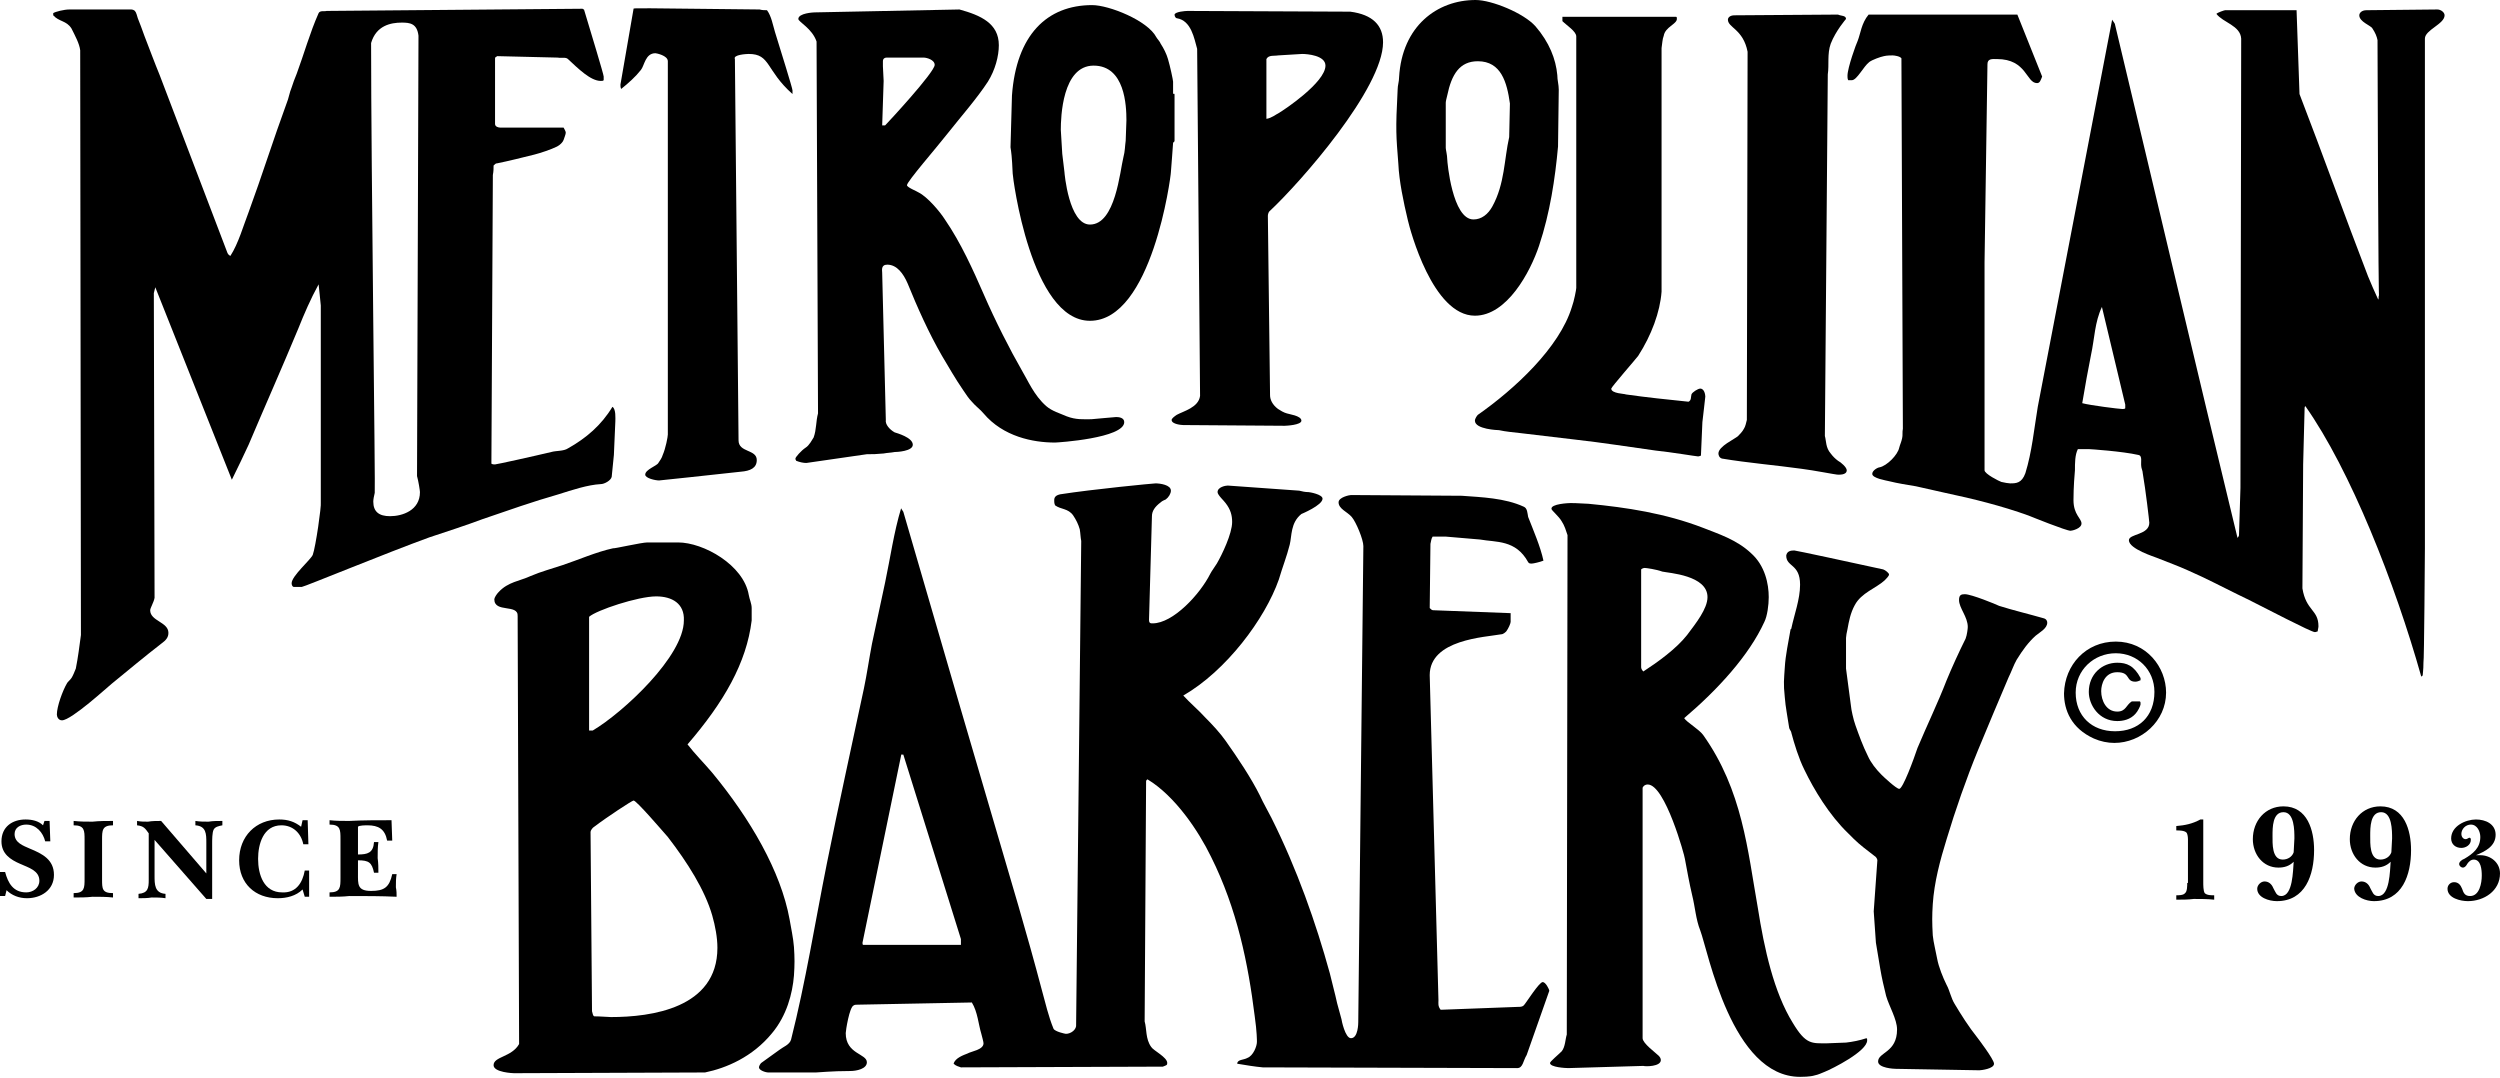 <?xml version="1.0" encoding="utf-8"?>
<!-- Generator: Adobe Illustrator 22.1.0, SVG Export Plug-In . SVG Version: 6.00 Build 0)  -->
<svg version="1.1" id="Layer_1" xmlns="http://www.w3.org/2000/svg" xmlns:xlink="http://www.w3.org/1999/xlink" x="0px" y="0px"
	 viewBox="0 0 342.9 147.9" style="enable-background:new 0 0 342.9 147.9;" xml:space="preserve">
<style type="text/css">
	.st0{fill-rule:evenodd;clip-rule:evenodd;}
</style>
<g>
	<path class="st0" d="M202.7,8.4c-2.5,0-3.6,1.8-4.2,4.7c-0.1,0.4-0.2,0.8-0.2,1v6.2c0,0.2,0.2,1,0.2,1.5c0,0.4,0.7,8.3,3.6,8.3
		c1.1,0,2-0.7,2.6-1.8c1.7-3.1,1.6-6.4,2.3-9.5l0.1-4.6C206.7,11.3,205.9,8.4,202.7,8.4L202.7,8.4z M202.4,0c2.2,0,6.6,1.8,8.2,3.6
		c1.9,2.2,2.8,4.5,3,6.7c0,0.7,0.2,1.3,0.2,2l-0.1,7.8c-0.4,4.4-1.1,9.1-2.6,13.6c-1.2,3.6-4.4,9.6-8.8,9.6
		c-5.8,0-8.9-11.8-9.2-13.1c-0.6-2.5-1.2-5.4-1.3-7.7c-0.3-3.9-0.4-4.5-0.1-10.2c0-0.6,0.2-1.1,0.2-1.7C192.3,3.6,197.1,0,202.4,0
		L202.4,0z"/>
	<path class="st0" d="M150,9c-4.3,0-4.5,7.1-4.5,8.8c0,0.2,0.1,1.5,0.2,3.3c0.1,0.8,0.2,1.7,0.3,2.5c0,0.1,0.6,7.2,3.5,7.2
		c3.5,0,4.1-7.3,4.6-9.3c0.2-0.7,0.2-1.5,0.3-2.2l0.1-2.8C154.5,14.5,154.3,9,150,9L150,9z M149.8,0.7c2.3,0,7.6,2.1,8.8,4.4
		c0.1,0.2,0.5,0.6,0.6,0.9c0.4,0.6,0.8,1.4,1,2.1c0.3,1,0.7,2.9,0.7,3.1v1.6c0,0.2,0.2-0.1,0.2,0.2v6.3c0,0.2-0.2,0.2-0.2,0.3
		c-0.1,1.7-0.2,2.5-0.3,4c0,0.6-2.6,20.4-11.1,20.4c-8.1,0-10.6-19.7-10.6-20.2c-0.1-2.3-0.2-3-0.3-3.6l0.2-7.1
		C139.4,4.8,143.6,0.7,149.8,0.7L149.8,0.7z"/>
	<path d="M104.2,1.3c0.3,0.1,0.7,0.1,1,0.1c0.6,0.8,0.8,2,1.1,3c0.8,2.6,2.4,7.7,2.4,8v0.5c-3.7-3.3-3-5.5-6-5.5
		c-0.3,0-2.2,0.1-1.9,0.7l0.5,52.3c0,1.7,2.5,1.2,2.5,2.7c0,1.1-0.9,1.5-2.2,1.6c-3.7,0.4-11,1.2-11.2,1.2c-0.5,0-1.9-0.3-1.9-0.8
		c0-0.7,1.6-1.2,1.8-1.6c0.2-0.3,0.5-0.7,0.6-1.1c0.4-0.9,0.7-2.5,0.7-2.8V8.4c0-0.8-1.6-1.1-1.7-1.1c-1.4,0-1.5,1.7-2,2.3
		c-0.7,0.9-1.7,1.8-2.7,2.6c-0.1-0.2-0.1-0.4-0.1-0.6l1.8-10.4C86.9,1.1,87.2,1.1,104.2,1.3L104.2,1.3z"/>
	<path class="st0" d="M55.1,3.1c-1.5,0-3.5,0.4-4.2,2.8c0,17,0.6,61.6,0.5,61.7c-0.1,0.4-0.2,0.9-0.2,1.2c0,1.4,0.8,2,2.3,2
		c1.7,0,4.1-0.8,4.1-3.3c0-0.2-0.2-1.5-0.4-2.2l0.2-60.4C57.2,3.2,56.2,3.1,55.1,3.1L55.1,3.1z M9.5,1.3H18c0.2,0,0.4,0.1,0.5,0.2
		c0.2,0.2,0.3,0.7,0.4,1c0.3,0.7,0.6,1.6,0.9,2.4c0.7,1.8,1.4,3.7,2.1,5.4c3.1,8.1,6.2,16.3,9.3,24.4c0.1,0.2,0.2,0.3,0.4,0.4
		c1.1-1.7,1.8-4.2,2.5-6c1.8-4.9,3.4-10,5.2-14.9c0.3-0.7,0.4-1.5,0.7-2.2c0.2-0.6,0.4-1.2,0.7-1.9c1-2.7,1.8-5.6,3-8.3
		c0.2-0.4,0.8-0.2,1.1-0.3l35.1-0.3c0,0,0.1,0.1,0.2,0.1c0.9,3,2.7,8.9,2.7,9.2v0.5c-0.1,0.1-0.2,0.1-0.4,0.1c-1.4,0-3.1-1.7-4.5-3
		c-0.3-0.3-0.9-0.1-1.4-0.2l-8.3-0.2c-0.1,0.1-0.3,0.1-0.3,0.3V17c0,0.4,0.5,0.5,0.7,0.5h8.7c0.1,0.2,0.3,0.5,0.3,0.7
		c0,0.2-0.2,0.7-0.3,1c-0.1,0.3-0.5,0.7-0.9,0.9c-0.8,0.4-2.3,0.9-3.1,1.1c-1.6,0.4-3.6,0.9-5.1,1.2c-0.2,0-0.3,0.1-0.5,0.3
		c0,0.4,0,0.8-0.1,1.3l-0.2,39.6c0.2,0.1,0.2,0.1,0.5,0.1c0.2,0,5.2-1.1,7.7-1.7c0.7-0.2,1.7-0.1,2.3-0.5c2.5-1.4,4.6-3.2,6.1-5.7
		c0.5,0.3,0.4,1.6,0.4,2l-0.2,4.6c-0.1,0.9-0.2,2-0.3,3c-0.1,0.5-1,1-1.5,1c-1.8,0.1-3.9,0.8-5.8,1.4c-3.5,1-6.9,2.2-10.4,3.4
		c-2.4,0.9-4.9,1.7-7.3,2.5c-5.8,2.1-17.2,6.8-17.5,6.8h-1.1C40.1,80.5,40,80.2,40,80c0-1,2.6-3.2,2.9-3.9c0.4-1.1,1.2-6.7,1.1-7.2
		V41.9c0-0.2-0.3-2.8-0.3-2.9c-1.1,2-2,4.1-2.8,6.1c-2.2,5.3-4.6,10.7-6.8,15.9c-0.7,1.5-1.5,3.2-2.3,4.8L21.3,39.4
		c-0.1,0.3-0.1,0.5-0.2,0.8L21.2,82c-0.1,0.6-0.6,1.4-0.6,1.7c0,1.5,2.5,1.6,2.5,3.1c0,0.6-0.3,1-1,1.5c-2.2,1.7-4.6,3.7-6.8,5.5
		c-0.4,0.3-5.5,5-6.8,5c-0.5,0-0.7-0.5-0.7-0.8c0-1.1,0.8-3.3,1.4-4.3c0.1-0.2,0.4-0.4,0.6-0.7c0.2-0.3,0.4-0.8,0.6-1.3
		c0.3-1.5,0.5-3.1,0.7-4.6L11,6.9c-0.1-0.9-0.7-2-1.2-3C9.1,2.8,8.1,3,7.3,2.1V1.8C7.6,1.6,8.8,1.3,9.5,1.3L9.5,1.3z"/>
	<path class="st0" d="M121.6,7.9c-0.2,0-0.5,0.1-0.5,0.5v0.7l0.1,2l-0.2,6.1h0.4c0.4-0.4,6.8-7.3,6.8-8.3c0-0.7-1.1-1-1.5-1H121.6
		L121.6,7.9z M131.6,1.3c2.9,0.8,5.4,1.9,5.4,4.9c0,1.5-0.5,3.4-1.5,5c-1.5,2.3-3.7,4.8-5.6,7.2c-1.4,1.8-5.5,6.5-5.5,7
		c0,0.3,1.3,0.8,1.6,1c1.2,0.6,2.9,2.6,3.6,3.7c2.2,3.2,3.9,7,5.3,10.2c1.6,3.7,3.7,7.8,5.2,10.4c0.9,1.5,1.7,3.5,3.4,5
		c0.8,0.7,1.9,1,2.8,1.4c1.3,0.5,2.3,0.4,3.4,0.4c0.2,0,3.1-0.3,3.4-0.3c0.4,0,1.1,0.1,1.1,0.7c0,2.2-9.1,2.8-9.5,2.8
		c-3,0-7.1-0.8-9.8-4c-0.4-0.5-1.1-1-1.6-1.6c-0.4-0.4-0.8-1-1.2-1.6c-1.1-1.6-2-3.2-2.9-4.7c-1.8-3.1-3.4-6.7-4.7-9.9
		c-0.6-1.4-1.5-2.6-2.8-2.6c-0.9,0-0.7,0.8-0.7,1.1l0.5,20.2c-0.1,0.6,0.5,1.3,1.2,1.7c0.3,0.1,2.5,0.7,2.5,1.7c0,0.9-2.2,1-2.5,1
		c-0.5,0.1-1,0.1-1.5,0.2c-1.1,0.1-1.4,0.1-2.3,0.1l-8.3,1.2c-0.4,0-0.9-0.1-1.4-0.3c0-0.1-0.1-0.1-0.1-0.3s0.8-1.1,1.4-1.5
		c0.5-0.3,0.9-1.1,1.1-1.4c0.4-1.1,0.3-2.2,0.6-3.3l-0.2-51c-0.6-1.8-2.5-2.7-2.5-3.1c0-0.8,2.1-0.9,2.2-0.9L131.6,1.3L131.6,1.3z"
		/>
	<path class="st0" d="M288.3,42.1c-1,2.1-1,4.3-1.5,6.6c-0.4,2-0.8,4.2-1.2,6.6c1.1,0.3,5.1,0.8,5.5,0.8c0.2,0,0.3,0,0.4-0.1v-0.5
		L288.3,42.1L288.3,42.1z M315,1.5l0.4,11.4c3.2,8.3,6.2,16.7,9.4,25c0.4,1,0.9,2.1,1.4,3.2c0.1-0.2,0-0.4,0.1-0.6
		c0-0.1-0.1-0.2-0.2-35c-0.1-0.5-0.3-1-0.7-1.6c-0.2-0.4-1.8-0.9-1.8-1.8c0-0.3,0.3-0.7,1-0.7l9.7-0.1c0.5,0,1,0.4,1,0.8
		c0,1.2-2.7,2-2.7,3.2v69.9c0,0.2-0.1,15.6-0.2,15.7c0,1.1-0.1,1.4-0.1,1.7c0,0,0,0.1-0.2,0.2c-3.6-12.8-9.7-28.3-15.9-37.1
		c-0.1,0.1-0.1,0.2-0.1,0.3l-0.2,7.7l-0.1,17c0.5,3.1,2.2,2.9,2.2,5.2c0,0.2-0.1,0.5-0.1,0.7c-0.1,0-0.2,0.1-0.4,0.1
		c-0.5,0-6.8-3.3-9-4.4c-2.1-1-4.4-2.2-6.5-3.2c-1.3-0.6-2.6-1.2-3.9-1.7c-0.7-0.3-1.6-0.6-2.3-0.9c-0.2-0.1-3.8-1.2-3.8-2.4
		c0-0.9,2.8-0.7,2.8-2.4c0-0.2-0.5-4.5-0.9-6.8c0-0.3-0.2-0.7-0.2-0.9c-0.1-0.6,0.2-1.5-0.4-1.6c-2.2-0.5-6.6-0.8-6.8-0.8h-1.5
		c-0.4,0.8-0.4,1.9-0.4,2.9c-0.2,2.2-0.2,3.8-0.2,4.1c0,2,1.1,2.5,1.1,3.2c0,0.7-1.3,1-1.5,1c-0.6,0-5.3-1.9-5.8-2.1
		c-3.6-1.3-7.6-2.3-11.4-3.1c-1.3-0.3-2.7-0.6-4-0.9c-1.2-0.2-2.5-0.4-3.7-0.7c-0.4-0.1-2.3-0.4-2.3-1c0-0.5,0.8-0.9,1-0.9
		c1-0.2,2.5-1.7,2.7-2.7c0.1-0.4,0.3-0.8,0.4-1.3c0.1-0.4,0-0.8,0.1-1.3L260.8,8c-0.2-0.3-1-0.4-1.2-0.4c-0.2,0-0.8,0-1.2,0.1
		c-0.5,0.1-1.6,0.5-2,0.8c-0.8,0.6-1.7,2.5-2.4,2.5h-0.5c-0.1-0.2-0.1-0.4-0.1-0.6c0-1.1,1.2-4.4,1.4-4.8c0.4-1,0.5-2.4,1.5-3.6
		h20.4l3.4,8.5c-0.2,0.5-0.3,0.9-0.7,0.9c-1.5,0-1.4-3.3-5.5-3.3c-0.6,0-1.3-0.1-1.3,0.7L272.2,36v28.5c0,0.5,2,1.5,2.3,1.6
		c0.4,0.1,1,0.2,1.2,0.2c0.8,0,1.6,0,2.1-1.4c0.9-2.9,1.2-6.1,1.7-9.1c3.4-17.7,6.8-35.4,10.2-53.1c0.1,0.2,0.4,0.5,0.4,0.7
		c5.6,23.4,11.1,46.9,16.8,70.4c0-0.1,0.2-0.2,0.2-0.4l0.2-6.5l0.1-61.6c-0.1-1.8-2.5-2.2-3.4-3.4c0.2-0.2,1.1-0.5,1.2-0.5H315
		L315,1.5z"/>
	<path class="st0" d="M178.6,7.4l-3.3,0.2c-0.5,0.1-1.3-0.1-1.6,0.5v8.2c0.7-0.1,1.3-0.6,1.7-0.8c0.7-0.4,6.4-4.2,6.4-6.5
		C181.8,7.6,179.3,7.4,178.6,7.4L178.6,7.4z M162.9,1.5l22.3,0.1c3.1,0.4,4.5,1.9,4.5,4.2c0,6.3-11.3,19.2-15.6,23.2
		c-0.1,0.1-0.2,0.4-0.2,0.6l0.3,24.6c0,0.6,0.3,1.3,1.1,1.9c0.3,0.2,0.8,0.5,1.2,0.6c0.2,0.1,2,0.3,2,1c0,0.6-2.1,0.7-2.3,0.7
		l-13.9-0.1c-0.2,0-1.6-0.1-1.6-0.7c0-0.2,0.4-0.5,0.7-0.7c0.9-0.5,3-1,3.2-2.6l-0.4-47.6c-0.4-1.4-0.8-3.9-2.8-4.2
		c-0.1,0-0.3-0.2-0.3-0.5C161.2,1.6,162.6,1.5,162.9,1.5L162.9,1.5z"/>
	<path d="M252.1,2c0.4,0.2,1.1,0.1,1.1,0.6c0,0-1.4,1.6-2.1,3.4c-0.5,1.4-0.2,2.9-0.4,4.2l-0.4,49.6c0.2,0.7,0.1,1.6,0.8,2.4
		c0.3,0.4,0.6,0.7,1,1c0.4,0.2,1.2,0.9,1.2,1.3c0,0.7-1.1,0.6-1.3,0.6c-0.2,0-3.3-0.6-4.9-0.8c-3.6-0.5-7.3-0.8-10.9-1.4
		c-0.4-0.1-0.5-0.5-0.5-0.7c0-1,2.3-2,2.7-2.4c0.2-0.2,0.6-0.6,0.8-1c0.2-0.3,0.3-0.8,0.4-1.2l0.1-50.5C239.1,4,237,3.8,237,2.7
		c0-0.3,0.3-0.6,0.9-0.6L252.1,2L252.1,2z"/>
	<path d="M229.9,2.3c0.1,0.1,0.1,0,0.1,0.3c0,0.7-1.6,1.1-1.8,2.3C228,5.4,228,6,227.9,6.6L227.9,40c-0.2,2.8-1.4,6-3.2,8.8
		c-0.2,0.3-3.7,4.3-3.7,4.5c0,0.7,1.9,0.7,2,0.8c2.8,0.4,5.7,0.7,8.6,1c0.4-0.2,0.3-0.6,0.4-1c0.1-0.3,0.9-0.8,1.2-0.8
		c0.6,0,0.7,0.9,0.7,1.1c0,0.2-0.3,2.5-0.4,3.5l-0.2,4.6c-0.1,0-0.2,0.1-0.4,0.1c-0.2,0-3.8-0.6-5.8-0.8c-3.6-0.5-7.4-1.1-11-1.5
		c-2.5-0.3-5-0.6-7.6-0.9c-0.9-0.1-2-0.2-2.9-0.4c-0.1,0-3.3-0.1-3.3-1.3c0-0.3,0.3-0.7,0.4-0.8c5-3.5,11.2-9.2,12.9-14.8
		c0.3-0.8,0.6-2.4,0.6-2.6V5c0-0.7-1.3-1.5-1.9-2.1V2.3H229.9L229.9,2.3z"/>
	<path class="st0" d="M123.6,103.6l-5.3,25.7c0,0.1,0,0.3,0.1,0.3h13.4v-0.8l-7.9-25.3H123.6L123.6,103.6z M158.5,66.3
		c0.6,0,2.1,0.2,2.1,1c0,0.4-0.3,0.9-0.7,1.2c-0.2,0.1-0.5,0.2-0.7,0.4c-0.8,0.6-1.2,1.2-1.2,1.9L157.6,85c0,0.5,0.2,0.5,0.5,0.5
		c2.8,0,6.5-4,7.9-6.8c0.2-0.4,0.6-0.9,0.9-1.4c0.7-1.2,2.1-4.1,2.1-5.7c0-0.9-0.2-1.7-0.9-2.6c-0.2-0.3-1.1-1.1-1.1-1.5
		c0-0.7,1.1-0.9,1.4-0.9l9.8,0.7c0.4,0.1,0.8,0.2,1.3,0.2c0.1,0,1.9,0.3,1.9,0.9c0,0.9-2.9,2.1-2.9,2.1c-1.5,1.2-1.3,3-1.6,4.2
		c-0.4,1.6-1,3.1-1.5,4.8c-1.9,5.4-7.2,12.5-13.1,15.9c0.9,1,2.1,2,3,3c1,1,2.1,2.2,2.8,3.2c1.7,2.4,3.5,5.1,4.7,7.5
		c0.5,1.1,1.1,2.1,1.6,3.1c3.5,7,6.1,14.4,8,21.3c0.3,1.3,0.7,2.7,1,4.1c0.2,0.7,0.4,1.5,0.6,2.2c0,0.1,0.5,2.6,1.3,2.6
		c1,0,1-2.1,1-2.2l0.7-65.3c0-0.9-1-3.3-1.6-4c-0.6-0.7-1.8-1.1-1.8-2c0-0.7,1.5-1,1.7-1l15.2,0.1c2.7,0.2,5.9,0.3,8.5,1.5
		c0.5,0.2,0.5,0.9,0.6,1.4c0.7,1.8,1.7,4.1,2.1,6c-0.5,0.2-1.4,0.4-1.6,0.4c-0.2,0-0.4,0-0.5-0.2c-1.7-3.1-4.4-2.7-6.6-3.1l-4.7-0.4
		h-1.8c-0.2,0.3-0.2,0.6-0.3,1l-0.1,8.8c0.2,0.2,0.3,0.3,0.5,0.3l10.6,0.4v1.2c0,0.2-0.3,0.9-0.6,1.3c-0.1,0.1-0.4,0.4-0.7,0.4
		c-2.2,0.4-9.8,0.7-9.8,5.6l1.2,44.6c0,0.4-0.1,0.8,0.3,1.3l10.7-0.4c0.2,0,0.5,0,0.7-0.2c0.3-0.3,2.1-3.2,2.6-3.2
		c0.4,0,0.9,1,0.9,1.2l-3.1,8.8c-0.5,0.8-0.5,1.8-1.3,1.8l-34.9-0.1c-1.1-0.1-2.3-0.3-3.5-0.5c0-0.6,0.9-0.5,1.4-0.8
		c0.8-0.3,1.3-1.6,1.3-2.2c0-0.2,0-1.4-0.3-3.5c-0.9-7.2-2.4-14.7-6-21.9c-1.7-3.5-4.9-8.3-8.7-10.6c-0.1,0-0.1,0.1-0.2,0.2l-0.2,33
		c0.3,1,0.1,2.4,0.9,3.5c0.3,0.5,2.2,1.4,2.2,2.2c0,0.3-0.1,0.3-0.6,0.5l-27.7,0.1c-0.3-0.1-0.7-0.2-1-0.5c0.2-0.8,1.4-1.2,1.9-1.4
		c0.5-0.3,2.2-0.5,2.2-1.4c0-0.2-0.2-0.9-0.3-1.3c-0.4-1.3-0.5-3-1.3-4.3l-15.6,0.3c-0.2,0-0.5,0-0.6,0.1c-0.6,0.2-1.1,3.5-1.1,3.8
		c0,2.9,2.9,2.8,2.9,4c0,0.9-1.4,1.2-2.3,1.2c-2.5,0-4.4,0.2-4.7,0.2h-6.5c-0.4,0-1.3-0.3-1.3-0.7c0-0.2,0.2-0.5,0.3-0.6
		c0.8-0.6,1.7-1.2,2.5-1.8c0.5-0.4,1.4-0.7,1.6-1.4c2-7.9,3.3-16.1,4.9-24.1c1.6-8,3.4-16.1,5.1-24.1c0.4-1.9,0.7-4,1.1-6.1
		c0.6-2.8,1.2-5.6,1.8-8.4c0.7-3.3,1.2-6.9,2.2-10.2c0,0.1,0.2,0.3,0.3,0.5c5.2,17.9,10.5,36.1,15.8,54.1c1.1,3.8,2.2,7.7,3.2,11.5
		c0.5,1.8,0.9,3.6,1.6,5.3c0.2,0.4,1.6,0.7,1.7,0.7c0.7,0,1.5-0.6,1.4-1.3l0.7-66.3c-0.1-0.5-0.1-1-0.2-1.6
		c-0.2-0.7-0.5-1.3-0.9-1.9c-0.7-1-1.7-0.8-2.5-1.4c0-0.1-0.1-0.2-0.1-0.5c0-0.3-0.1-0.8,0.8-1C149.9,67.1,158.2,66.3,158.5,66.3
		L158.5,66.3z"/>
	<path class="st0" d="M225.6,77.9c-0.2,0-0.4,0.1-0.5,0.2v13.4c0,0.2,0.1,0.4,0.3,0.6c2-1.3,4.5-3.1,6-5c1.2-1.6,2.8-3.6,2.8-5.2
		c0-3-5.3-3.3-6.2-3.5C227.2,78.1,225.8,77.9,225.6,77.9L225.6,77.9z M215.4,69c0.2,0,0.9,0,2.5,0.1c5.2,0.5,10.5,1.3,15.7,3.3
		c2,0.8,4.6,1.6,6.6,3.5c1.9,1.7,2.4,4.2,2.4,6c0,1.1-0.2,2.6-0.6,3.4c-2.1,4.6-6.4,9.3-11,13.2c0.4,0.6,2,1.5,2.6,2.3
		c5.4,7.6,6.1,15.8,7.5,23.7c0.9,5.7,2.2,11.6,4.8,15.8c1.8,3,2.6,2.8,4.7,2.8l2.6-0.1c0.9-0.1,1.9-0.3,2.8-0.6
		c0.1,0.1,0.1,0,0.1,0.3c0,1.5-4.8,3.9-5.8,4.3c-0.5,0.2-0.9,0.4-1.4,0.5c-0.6,0.2-1.8,0.2-2,0.2c-9.4,0-12.6-17.2-13.7-20.1
		c-0.6-1.5-0.7-3.2-1.1-4.8c-0.4-1.7-0.7-3.4-1-5c0-0.3-2.7-10.2-5.1-10.2c-0.4,0-0.7,0.3-0.7,0.5v34.3c0,0.7,1.8,2,2.2,2.4
		c0.2,0.2,0.3,0.4,0.3,0.6c0,0.9-2.1,0.9-2.4,0.8l-10.3,0.3c-0.3,0-2.5-0.1-2.5-0.7c0-0.2,1.1-1.1,1.6-1.6c0.5-0.6,0.5-1.7,0.7-2.3
		l0.1-68.5c-0.2-0.6-0.4-1.3-0.8-1.9c-0.4-0.7-1.4-1.5-1.4-1.7C212.7,69.1,215.2,69,215.4,69L215.4,69z"/>
	<path class="st0" d="M90,81.8c-2.5,0-8.2,1.9-9.2,2.8v15.6h0.5c4.2-2.5,12.5-10.2,12.5-15.1C93.9,82.8,92.2,81.8,90,81.8L90,81.8z
		 M86.9,109.8c-0.2,0-3.7,2.3-5.4,3.6c-0.2,0.1-0.5,0.5-0.5,0.7l0.2,24.6c0.1,0.3,0.1,0.6,0.3,0.7c0.8,0,2,0.1,2.3,0.1
		c5.5,0,14.6-1.2,14.6-9.5c0-1.4-0.3-3-0.7-4.4c-1-3.5-3.4-7.3-6.1-10.8C90.8,113.9,87.3,109.8,86.9,109.8L86.9,109.8z M88.8,74.4
		h4.2c3.5,0,9,3.1,9.7,7.2c0.1,0.6,0.4,1.2,0.4,1.8c0,0.1,0,1.5,0,1.7c-0.7,5.8-3.8,11.2-8.8,17c1,1.3,2.3,2.6,3.4,3.9
		c5.2,6.3,9.4,13.5,10.6,20.1c0.2,1.2,0.5,2.5,0.6,3.8c0.1,1.5,0.1,2.4,0,3.9c-0.2,2.5-1,5.5-3,7.9c-2.7,3.3-6.3,4.8-9.2,5.4
		l-26.2,0.1c-0.1,0-2.8-0.1-2.8-1.1c0-1.2,2.5-1.1,3.5-2.9l-0.2-58.7c0.1-1.7-3.2-0.4-3.2-2.3c0-0.2,0.3-0.7,0.6-1
		c1.3-1.4,2.9-1.5,4.4-2.2c1.4-0.6,2.9-1,4.4-1.5c2.1-0.7,4.6-1.8,6.9-2.3C84.1,75.3,88,74.4,88.8,74.4L88.8,74.4z"/>
	<path d="M246.1,75.5c0.2,0,8.1,1.7,12.2,2.6c0.3,0.1,0.8,0.5,0.8,0.7c0,0.2-0.4,0.6-0.6,0.8c-1.2,1.1-3.2,1.7-4.1,3.4
		c-0.6,1.1-0.8,2.2-1,3.3c-0.1,0.4-0.2,1-0.2,1.2v4.2l0.7,5.3c0,0.2,0.3,1.7,0.6,2.5c0.5,1.4,1,2.8,1.7,4.2c0.4,0.9,1.1,1.8,1.9,2.6
		c0.2,0.2,2,1.9,2.4,1.9c0.5,0,2-4.1,2.5-5.6c1.3-3.1,2.8-6.2,4-9.3c0.7-1.7,1.7-3.9,2.6-5.7c0.2-0.5,0.3-1.4,0.3-1.6
		c0-1.4-1.2-2.6-1.2-3.7c0-0.7,0.3-0.8,0.8-0.8c0.9,0,4.3,1.4,4.7,1.6c1.9,0.6,4,1.1,6.1,1.7c0.4,0.1,0.5,0.4,0.5,0.6
		c0,0.8-1,1.3-1.6,1.8c-1,0.9-1.8,2-2.6,3.3c-0.4,0.7-0.7,1.6-1.1,2.4c-1.4,3.3-2.8,6.6-4.2,10c-1.6,3.9-3.1,8.2-4.3,12.2
		c-0.9,2.9-1.7,5.9-1.9,8.9c-0.1,1.6-0.1,2.5,0,4.3c0.1,1,0.4,2.1,0.6,3.2c0.2,1.1,0.8,2.6,1.3,3.6c0.4,0.7,0.6,1.8,1.1,2.6
		c0.9,1.5,1.9,3.1,3.1,4.6c0,0,2.3,3,2.3,3.6c0,0.7-1.8,0.9-2,0.9l-11.5-0.2c-0.2,0-2.4-0.1-2.4-1c0-1.3,2.6-1.2,2.6-4.4
		c0-1.4-1.1-3.2-1.5-4.6c-0.3-1.2-0.6-2.5-0.8-3.7c-0.2-1.2-0.4-2.4-0.6-3.6L257,125l0.5-7c0-0.2-0.2-0.5-0.4-0.6
		c-0.9-0.7-2-1.5-2.9-2.4c-0.1-0.1-0.4-0.4-0.7-0.7c-2.6-2.5-4.7-6-6-8.7c-0.8-1.6-1.4-3.6-1.8-5.1c0-0.2-0.3-0.5-0.3-0.7
		c-0.2-1.4-0.5-2.8-0.6-4.2c-0.2-1.9-0.1-2.4,0-4c0.1-1.8,0.5-3.5,0.8-5.3c0,0,0.1,0,0.1-0.1c0.4-1.9,1.2-4,1.2-6
		c0-2.9-1.9-2.4-1.9-4C245.1,75.6,245.6,75.5,246.1,75.5L246.1,75.5z"/>
	<path class="st0" d="M290.2,89.6c-3,0-5.5,2.3-5.5,5.4c0,3.2,2.2,5.3,5.4,5.3c3.2,0,5.4-2,5.4-5.4
		C295.5,91.9,293.2,89.6,290.2,89.6L290.2,89.6z M290.2,88c4.2,0,6.9,3.5,6.9,7c0,3.9-3.4,6.9-7.1,6.9c-0.9,0-1.9-0.2-2.8-0.6
		c-3.1-1.4-4.1-3.9-4.1-6.2C283.2,91.2,286.1,88,290.2,88L290.2,88z"/>
	<path d="M290.4,90.9c1.3,0,2.3,0.4,3.2,2.1v0.3c-0.2,0.1-0.5,0.2-0.7,0.2c-1.4,0-0.6-1.3-2.5-1.3c-1.7,0-2.2,1.6-2.2,2.6
		c0,1.3,0.7,2.8,2.2,2.8c1.2,0,1.2-0.9,2-1.4h1.1c0.1,0.1,0.1,0.1,0.1,0.4c0,0.2-0.4,1-0.7,1.3c-0.7,0.8-1.7,1-2.5,1
		c-2.5,0-3.9-2.2-3.9-4C286.5,92.5,288.3,90.9,290.4,90.9L290.4,90.9z"/>
	<path d="M0.9,122.1c0.7,0.7,1.7,1.1,2.8,1.1c1.9,0,3.7-1.1,3.7-3.2c0-2.1-1.6-2.9-3.3-3.6C3.2,116,2,115.6,2,114.4
		c0-0.9,0.8-1.3,1.6-1.3c1.4,0,2.3,1.1,2.6,2.3h0.7l-0.1-2.8H6.1l-0.2,0.6c-0.6-0.6-1.5-0.8-2.4-0.8c-1.8,0-3.3,1-3.3,3
		c0,1.7,1.2,2.5,2.6,3.1c1.1,0.5,2.6,0.9,2.6,2.3c0,1-0.9,1.6-1.8,1.6c-1.8,0-2.5-1.3-2.9-2.8H0v3.3h0.7L0.9,122.1L0.9,122.1z"/>
	<path d="M11.6,120.5c0,1.3,0,2-1.5,2v0.6c0.9,0,1.7,0,2.6-0.1c0.9,0,1.9,0,2.8,0.1v-0.6c-1.5,0-1.5-0.6-1.5-1.9v-5.4
		c0-1.3,0-2,1.5-2v-0.6c-0.9,0-1.9,0-2.8,0.1c-0.9,0-1.7,0-2.6-0.1v0.6c1.5,0,1.5,0.7,1.5,2V120.5L11.6,120.5z"/>
	<path d="M28.3,123.3h0.8v-7.6c0-0.5,0-1.5,0.2-1.9c0.2-0.4,0.7-0.5,1.2-0.6v-0.6c-0.6,0-1.3,0-1.9,0.1c-0.6,0-1.2,0-1.8-0.1v0.6
		c1.5,0.1,1.5,1.2,1.5,2.4v4.2l-6.2-7.2c-0.6,0-1.2,0-1.8,0.1c-0.5,0-1,0-1.5-0.1v0.6c0.9,0.1,1.1,0.4,1.6,1.1v6.4
		c0,1.1-0.1,1.8-1.4,1.9v0.6c0.6,0,1.2,0,1.8-0.1c0.6,0,1.3,0,1.9,0.1v-0.6c-1.5-0.1-1.5-1.3-1.5-2.5v-4.9L28.3,123.3L28.3,123.3z"
		/>
	<path d="M41.8,123h0.6v-3.6h-0.6c-0.3,1.7-1.2,3.1-3.1,3c-2.5,0-3.3-2.4-3.3-4.6c0-2,0.7-4.6,3.2-4.6c1.6,0,2.7,1.1,3,2.6h0.7
		l-0.1-3.3h-0.7l-0.2,0.9c-0.9-0.7-1.8-1-3-1c-3.2,0-5.5,2.3-5.5,5.6c0,3.2,2.2,5.2,5.3,5.2c1.2,0,2.5-0.3,3.4-1.2L41.8,123
		L41.8,123z"/>
	<path d="M45.2,123c0.9,0,1.8,0,2.7-0.1c2.2,0,4.4,0,6.5,0.1c0-0.4,0-0.8-0.1-1.3c0-0.6,0-1.2,0.1-1.8h-0.6
		c-0.4,1.8-1.1,2.3-2.9,2.3c-1.9,0-1.8-0.9-1.8-2.4V118c1.5,0,1.9,0.3,2.2,1.7h0.6c0-0.6,0-1.3-0.1-2c0-0.7,0-1.5,0.1-2.2h-0.6
		c-0.1,1.5-0.9,1.7-2.2,1.7v-2.9c0-0.1,0-0.8,0-0.9c0.1-0.2,1.1-0.2,1.3-0.2c1.5,0,2.4,0.5,2.7,2.1h0.7l-0.1-2.8
		c-1.9,0-3.9,0-5.8,0.1c-0.9,0-1.8,0-2.7-0.1v0.6c1.5,0,1.5,0.7,1.5,2v5.3c0,1.3,0,2-1.5,2V123L45.2,123z"/>
	<path d="M300,121.1c0,0.4,0,1.2-0.3,1.4c-0.2,0.3-0.9,0.3-1.2,0.3v0.6c0.8,0,1.6,0,2.4-0.1c0.9,0,1.9,0,2.8,0.1v-0.6
		c-0.4,0-1,0-1.3-0.3c-0.2-0.3-0.2-1.1-0.2-1.5v-8.6h-0.4c-1.1,0.6-2.1,0.8-3.3,0.9v0.6c0.4,0,1.1,0,1.4,0.3
		c0.1,0.1,0.2,0.5,0.2,0.9V121.1L300,121.1z"/>
	<path class="st0" d="M314.6,116.9c-0.2,0.6-0.8,1-1.5,1c-1.5,0-1.4-2.2-1.4-3.3s0-3.2,1.5-3.2c1.5,0,1.5,2.5,1.5,3.6L314.6,116.9
		L314.6,116.9z M312.3,123.6c3.9,0,5.1-3.6,5.1-7c0-2.7-0.9-6-4.2-6c-2.5,0-4.2,2-4.2,4.5c0,2.1,1.4,3.9,3.5,3.9
		c0.8,0,1.5-0.2,2.1-0.8c-0.1,1.2-0.1,4.7-1.7,4.7c-0.7,0-0.8-0.6-1.1-1.1c-0.2-0.5-0.6-0.9-1.2-0.9c-0.5,0-1,0.5-1,1
		C309.6,123.1,311.2,123.6,312.3,123.6L312.3,123.6z"/>
	<path class="st0" d="M328,116.9c-0.2,0.6-0.8,1-1.5,1c-1.5,0-1.4-2.2-1.4-3.3s0-3.2,1.5-3.2c1.5,0,1.5,2.5,1.5,3.6L328,116.9
		L328,116.9z M325.6,123.6c3.9,0,5.1-3.6,5.1-7c0-2.7-0.9-6-4.2-6c-2.5,0-4.2,2-4.2,4.5c0,2.1,1.4,3.9,3.5,3.9
		c0.8,0,1.5-0.2,2.1-0.8c-0.1,1.2-0.1,4.7-1.7,4.7c-0.7,0-0.8-0.6-1.1-1.1c-0.2-0.5-0.6-0.9-1.2-0.9c-0.5,0-1,0.5-1,1
		C323,123.1,324.6,123.6,325.6,123.6L325.6,123.6z"/>
	<path d="M339.3,117.9c1,0,1.1,1.4,1.1,2.2c0,1-0.3,2.8-1.6,2.8c-0.7,0-0.9-0.4-1.1-1c-0.2-0.5-0.5-0.9-1.1-0.9
		c-0.5,0-0.9,0.4-0.9,0.9c0,1.3,1.8,1.7,2.8,1.7c2.2,0,4.4-1.4,4.4-3.8c0-1.5-1.3-2.5-2.7-2.5c-0.2,0-0.4,0-0.6,0l0,0
		c1.2-0.5,2.7-1.2,2.7-2.8c0-1.5-1.4-2.1-2.7-2.1c-1.4,0-3.4,0.9-3.4,2.6c0,0.8,0.6,1.3,1.4,1.3c0.6,0,1.3-0.4,1.3-1.1
		c0-0.1,0-0.3-0.2-0.3c-0.1,0-0.3,0.2-0.5,0.2c-0.4,0-0.6-0.4-0.6-0.7c0-0.7,0.6-1.3,1.3-1.3c0.9,0,1.3,1,1.3,1.7c0,1.5-1,2.3-2.2,3
		c-0.3,0.1-0.7,0.4-0.7,0.7c0,0.3,0.3,0.5,0.5,0.5c0.3,0,0.5-0.3,0.6-0.5C338.6,118.2,338.9,117.9,339.3,117.9L339.3,117.9z"/>
</g>
</svg>
